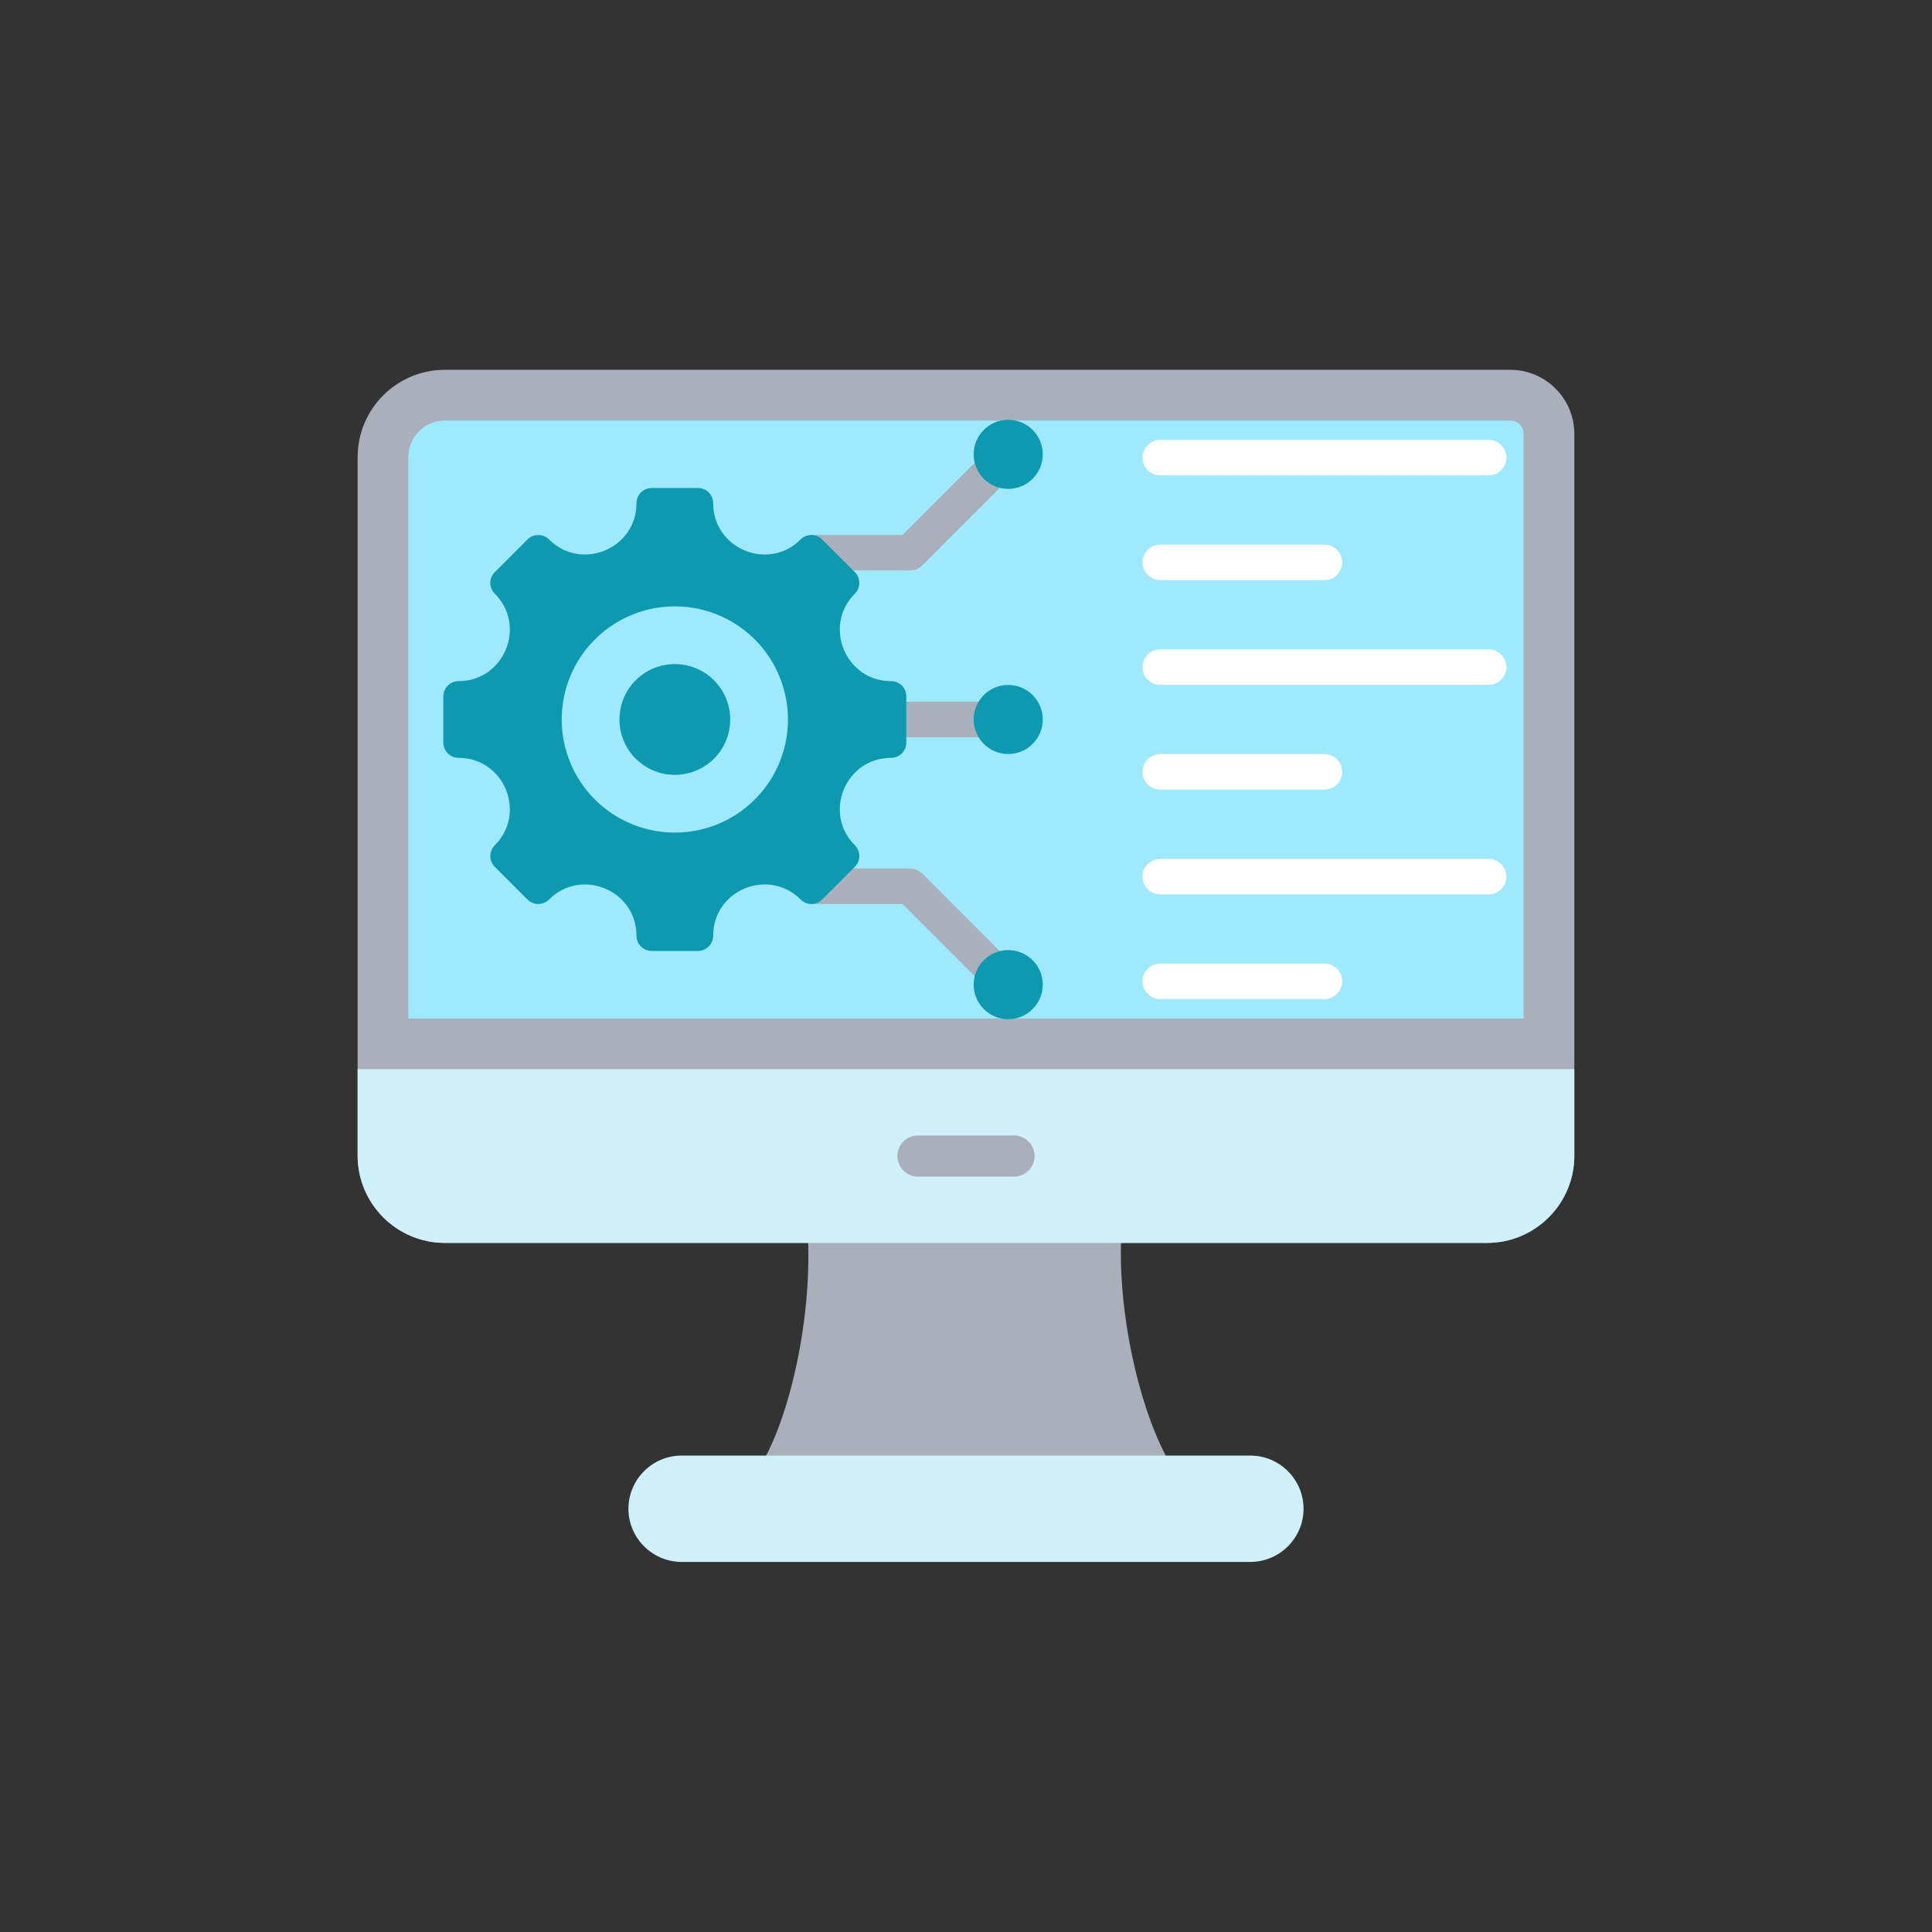 <?xml version="1.0" encoding="UTF-8"?>
<svg xmlns="http://www.w3.org/2000/svg" xmlns:xlink="http://www.w3.org/1999/xlink" width="1000" zoomAndPan="magnify" viewBox="0 0 750 750" height="1000" preserveAspectRatio="xMidYMid meet" version="1.0">
  <rect x="0" y="0" width="750" height="750" fill="#333333" stroke="none"/>
  <defs>
    <clipPath id="8fea9a540c">
      <path d="M 243 565 L 507 565 L 507 606.305 L 243 606.305 Z M 243 565 " clip-rule="nonzero"></path>
    </clipPath>
    <clipPath id="02e515b67d">
      <path d="M 138.832 143.555 L 611.332 143.555 L 611.332 483 L 138.832 483 Z M 138.832 143.555 " clip-rule="nonzero"></path>
    </clipPath>
    <clipPath id="b53febede7">
      <path d="M 138.832 415 L 611.332 415 L 611.332 483 L 138.832 483 Z M 138.832 415 " clip-rule="nonzero"></path>
    </clipPath>
  </defs>
  <path fill="#a9b0bb" d="M 456.391 571.375 L 293.605 571.375 C 306.598 552.992 317.371 505.625 312.703 469.078 L 436.145 469.078 C 431.48 505.625 443.402 552.992 456.391 571.375 Z M 456.391 571.375 " fill-opacity="1" fill-rule="evenodd"></path>
  <g clip-path="url(#8fea9a540c)">
    <path fill="#d0f0fa" d="M 264.598 565.055 L 485.398 565.055 C 496.75 565.055 506.039 574.344 506.039 585.695 C 506.039 597.047 496.75 606.336 485.398 606.336 L 264.598 606.336 C 253.242 606.336 243.957 597.047 243.957 585.695 C 243.957 574.344 253.242 565.055 264.598 565.055 Z M 264.598 565.055 " fill-opacity="1" fill-rule="evenodd"></path>
  </g>
  <g clip-path="url(#02e515b67d)">
    <path fill="#a9b0bb" d="M 586.25 143.555 C 600.004 143.555 611.156 154.711 611.156 168.469 L 611.156 448.594 C 611.156 467.32 595.977 482.5 577.25 482.5 L 172.742 482.5 C 154.012 482.5 138.832 467.32 138.832 448.594 L 138.832 177.465 C 138.832 158.738 154.012 143.555 172.742 143.555 Z M 586.25 143.555 " fill-opacity="1" fill-rule="evenodd"></path>
  </g>
  <path fill="#9fe9fe" d="M 158.512 395.375 L 591.477 395.375 C 591.477 319.738 591.477 244.105 591.477 168.469 C 591.477 165.578 589.145 163.238 586.25 163.238 L 172.742 163.238 C 164.875 163.234 158.512 169.598 158.512 177.465 C 158.512 250.102 158.512 322.738 158.512 395.375 Z M 158.512 395.375 " fill-opacity="1" fill-rule="evenodd"></path>
  <g clip-path="url(#b53febede7)">
    <path fill="#d0f0fa" d="M 611.156 415.051 L 611.156 448.594 C 611.156 467.32 595.977 482.5 577.25 482.5 L 172.742 482.5 C 154.012 482.5 138.832 467.32 138.832 448.594 L 138.832 415.051 Z M 611.156 415.051 " fill-opacity="1" fill-rule="evenodd"></path>
  </g>
  <path fill="#a9b0bb" d="M 356.352 456.762 C 351.941 456.762 348.367 453.188 348.367 448.777 C 348.367 444.363 351.941 440.789 356.352 440.789 L 393.637 440.789 C 398.047 440.789 401.621 444.363 401.621 448.777 C 401.621 453.188 398.047 456.762 393.637 456.762 Z M 356.352 456.762 " fill-opacity="1" fill-rule="evenodd"></path>
  <path fill="#ffffff" d="M 450.395 184.539 C 446.59 184.539 443.504 181.457 443.504 177.652 C 443.504 173.848 446.59 170.762 450.395 170.762 L 577.883 170.762 C 581.688 170.762 584.77 173.848 584.77 177.652 C 584.77 181.457 581.688 184.539 577.883 184.539 Z M 450.395 387.844 C 446.59 387.844 443.504 384.762 443.504 380.957 C 443.504 377.152 446.59 374.07 450.395 374.07 L 514.137 374.07 C 517.941 374.07 521.027 377.152 521.027 380.957 C 521.027 384.762 517.941 387.844 514.137 387.844 Z M 450.395 347.184 C 446.59 347.184 443.504 344.102 443.504 340.297 C 443.504 336.492 446.59 333.406 450.395 333.406 L 577.883 333.406 C 581.688 333.406 584.77 336.492 584.77 340.297 C 584.77 344.102 581.688 347.184 577.883 347.184 Z M 450.395 306.523 C 446.59 306.523 443.504 303.438 443.504 299.637 C 443.504 295.832 446.59 292.746 450.395 292.746 L 514.137 292.746 C 517.941 292.746 521.027 295.832 521.027 299.637 C 521.027 303.438 517.941 306.523 514.137 306.523 Z M 450.395 265.863 C 446.59 265.863 443.504 262.777 443.504 258.973 C 443.504 255.168 446.59 252.086 450.395 252.086 L 577.883 252.086 C 581.688 252.086 584.77 255.168 584.77 258.973 C 584.77 262.777 581.688 265.863 577.883 265.863 Z M 450.395 225.199 C 446.59 225.199 443.504 222.117 443.504 218.312 C 443.504 214.508 446.59 211.426 450.395 211.426 L 514.137 211.426 C 517.941 211.426 521.027 214.508 521.027 218.312 C 521.027 222.117 517.941 225.199 514.137 225.199 Z M 450.395 225.199 " fill-opacity="1" fill-rule="evenodd"></path>
  <path fill="#a9b0bb" d="M 386.516 387.109 L 350.352 350.945 L 315.523 350.945 L 315.523 337.168 L 353.203 337.168 C 354.969 337.172 356.73 337.844 358.074 339.188 L 396.254 377.367 Z M 396.258 181.242 L 358.074 219.422 C 356.73 220.77 354.969 221.441 353.203 221.441 L 314.805 221.441 L 314.805 207.664 L 350.352 207.664 L 386.516 171.5 Z M 387.586 286.195 L 321.895 286.195 L 321.895 272.418 L 387.586 272.418 Z M 387.586 286.195 " fill-opacity="1" fill-rule="evenodd"></path>
  <path fill="#0d9ab1" d="M 178.008 294.191 C 195.703 294.191 204.582 315.629 192.07 328.141 C 189.766 330.445 189.766 334.184 192.07 336.488 L 204.777 349.199 C 207.082 351.504 210.824 351.504 213.129 349.199 C 225.641 336.688 247.078 345.566 247.078 363.262 C 247.078 366.52 249.719 369.16 252.98 369.16 L 270.949 369.16 C 274.211 369.16 276.852 366.52 276.852 363.262 C 276.852 345.543 298.273 336.672 310.801 349.199 C 313.105 351.504 316.844 351.504 319.148 349.199 L 331.859 336.488 C 334.164 334.184 334.164 330.445 331.859 328.141 C 319.348 315.629 328.227 294.191 345.922 294.191 C 349.184 294.191 351.824 291.551 351.824 288.289 L 351.824 270.32 C 351.824 267.059 349.184 264.418 345.922 264.418 C 328.227 264.418 319.348 242.98 331.859 230.469 C 334.164 228.164 334.164 224.426 331.859 222.121 L 319.148 209.41 C 316.844 207.105 313.105 207.105 310.801 209.41 C 298.293 221.926 276.852 213.043 276.852 195.348 C 276.852 192.086 274.211 189.445 270.949 189.445 L 252.98 189.445 C 249.719 189.445 247.078 192.086 247.078 195.348 C 247.078 213.043 225.641 221.922 213.129 209.41 C 210.824 207.105 207.082 207.105 204.777 209.41 L 192.07 222.121 C 189.766 224.426 189.766 228.164 192.07 230.469 C 204.582 242.98 195.703 264.418 178.008 264.418 C 174.746 264.418 172.105 267.059 172.105 270.32 L 172.105 288.289 C 172.105 291.551 174.746 294.191 178.008 294.191 Z M 178.008 294.191 " fill-opacity="1" fill-rule="evenodd"></path>
  <path fill="#9fe9fe" d="M 304.707 269.207 C 305.039 270.605 305.297 272.02 305.492 273.441 C 305.684 274.867 305.805 276.301 305.855 277.738 C 305.906 279.176 305.887 280.609 305.797 282.047 C 305.707 283.48 305.547 284.91 305.316 286.328 C 305.086 287.75 304.785 289.152 304.418 290.543 C 304.051 291.934 303.613 293.301 303.109 294.648 C 302.609 295.996 302.039 297.316 301.41 298.609 C 300.777 299.898 300.082 301.156 299.324 302.383 C 298.57 303.605 297.754 304.789 296.883 305.93 C 296.012 307.074 295.086 308.172 294.105 309.227 C 293.125 310.277 292.094 311.281 291.016 312.23 C 289.938 313.184 288.816 314.078 287.648 314.918 C 286.48 315.762 285.277 316.543 284.031 317.266 C 282.789 317.988 281.512 318.648 280.207 319.246 C 278.898 319.84 277.562 320.375 276.203 320.84 C 274.84 321.305 273.461 321.703 272.062 322.035 C 270.66 322.363 269.25 322.625 267.824 322.816 C 266.398 323.008 264.969 323.129 263.531 323.184 C 262.094 323.234 260.656 323.215 259.223 323.125 C 257.785 323.035 256.359 322.875 254.938 322.645 C 253.52 322.414 252.113 322.113 250.723 321.746 C 249.332 321.375 247.965 320.941 246.617 320.438 C 245.27 319.934 243.949 319.367 242.66 318.734 C 241.367 318.102 240.109 317.41 238.887 316.652 C 237.664 315.898 236.48 315.082 235.336 314.211 C 234.191 313.336 233.094 312.41 232.043 311.43 C 230.988 310.453 229.988 309.422 229.035 308.344 C 228.086 307.266 227.188 306.141 226.348 304.977 C 225.508 303.809 224.727 302.605 224.004 301.359 C 223.281 300.117 222.621 298.84 222.023 297.531 C 221.426 296.223 220.895 294.891 220.43 293.527 C 219.961 292.168 219.562 290.789 219.234 289.391 C 218.902 287.988 218.641 286.578 218.449 285.152 C 218.258 283.727 218.137 282.293 218.086 280.855 C 218.035 279.418 218.055 277.984 218.145 276.547 C 218.234 275.113 218.395 273.684 218.625 272.266 C 218.855 270.848 219.152 269.441 219.523 268.051 C 219.891 266.66 220.324 265.293 220.828 263.945 C 221.332 262.598 221.898 261.277 222.531 259.984 C 223.164 258.695 223.859 257.438 224.613 256.215 C 225.371 254.988 226.184 253.805 227.059 252.664 C 227.93 251.52 228.855 250.422 229.836 249.367 C 230.816 248.316 231.844 247.316 232.926 246.363 C 234.004 245.414 235.125 244.516 236.293 243.676 C 237.457 242.836 238.664 242.051 239.906 241.328 C 241.152 240.605 242.426 239.945 243.734 239.352 C 245.043 238.754 246.379 238.223 247.738 237.754 C 249.098 237.289 250.48 236.891 251.879 236.559 C 253.277 236.23 254.691 235.969 256.117 235.777 C 257.543 235.586 258.973 235.465 260.41 235.414 C 261.848 235.363 263.285 235.379 264.719 235.473 C 266.152 235.562 267.582 235.723 269 235.953 C 270.422 236.18 271.824 236.48 273.215 236.848 C 274.605 237.219 275.977 237.652 277.324 238.156 C 278.672 238.66 279.988 239.227 281.281 239.859 C 282.574 240.492 283.832 241.188 285.055 241.941 C 286.277 242.699 287.461 243.512 288.605 244.383 C 289.746 245.258 290.844 246.184 291.898 247.164 C 292.949 248.145 293.953 249.172 294.902 250.25 C 295.855 251.328 296.75 252.453 297.594 253.617 C 298.434 254.785 299.215 255.992 299.938 257.234 C 300.66 258.477 301.32 259.754 301.918 261.062 C 302.516 262.371 303.047 263.703 303.512 265.066 C 303.977 266.426 304.375 267.805 304.707 269.207 Z M 304.707 269.207 " fill-opacity="1" fill-rule="nonzero"></path>
  <path fill="#0d9ab1" d="M 282.898 274.355 C 283.059 275.039 283.188 275.734 283.281 276.43 C 283.375 277.129 283.434 277.828 283.461 278.535 C 283.484 279.238 283.477 279.941 283.43 280.645 C 283.387 281.348 283.309 282.047 283.195 282.742 C 283.082 283.438 282.938 284.125 282.758 284.805 C 282.578 285.484 282.363 286.156 282.117 286.816 C 281.871 287.477 281.594 288.121 281.281 288.754 C 280.973 289.387 280.633 290.004 280.262 290.602 C 279.895 291.199 279.492 291.781 279.066 292.34 C 278.641 292.898 278.188 293.438 277.707 293.953 C 277.227 294.469 276.723 294.961 276.195 295.426 C 275.664 295.891 275.117 296.328 274.543 296.742 C 273.973 297.152 273.383 297.535 272.773 297.891 C 272.164 298.246 271.539 298.566 270.898 298.859 C 270.258 299.152 269.605 299.414 268.941 299.641 C 268.273 299.871 267.598 300.062 266.91 300.227 C 266.227 300.387 265.535 300.516 264.836 300.609 C 264.141 300.703 263.438 300.762 262.734 300.789 C 262.031 300.812 261.328 300.805 260.625 300.758 C 259.922 300.715 259.223 300.637 258.527 300.523 C 257.832 300.41 257.145 300.266 256.465 300.086 C 255.781 299.902 255.113 299.691 254.453 299.445 C 253.793 299.199 253.145 298.922 252.516 298.609 C 251.883 298.301 251.266 297.961 250.668 297.59 C 250.066 297.219 249.488 296.82 248.926 296.395 C 248.367 295.969 247.828 295.512 247.316 295.035 C 246.801 294.555 246.309 294.051 245.844 293.52 C 245.379 292.992 244.938 292.441 244.527 291.871 C 244.113 291.301 243.73 290.711 243.379 290.102 C 243.023 289.492 242.699 288.867 242.41 288.227 C 242.117 287.586 241.855 286.934 241.629 286.266 C 241.398 285.602 241.203 284.926 241.043 284.238 C 240.879 283.555 240.754 282.863 240.66 282.164 C 240.566 281.465 240.504 280.766 240.48 280.062 C 240.453 279.355 240.465 278.652 240.508 277.949 C 240.551 277.246 240.633 276.547 240.742 275.852 C 240.855 275.16 241.004 274.469 241.184 273.789 C 241.363 273.109 241.578 272.438 241.824 271.777 C 242.07 271.117 242.348 270.473 242.656 269.84 C 242.969 269.207 243.309 268.59 243.676 267.992 C 244.047 267.395 244.445 266.812 244.875 266.254 C 245.301 265.695 245.754 265.156 246.234 264.641 C 246.715 264.125 247.219 263.637 247.746 263.168 C 248.273 262.703 248.824 262.266 249.395 261.852 C 249.965 261.441 250.559 261.059 251.164 260.703 C 251.773 260.352 252.398 260.027 253.039 259.734 C 253.68 259.441 254.336 259.18 255 258.953 C 255.668 258.727 256.344 258.531 257.027 258.367 C 257.715 258.207 258.406 258.078 259.102 257.984 C 259.801 257.891 260.504 257.832 261.207 257.805 C 261.91 257.781 262.613 257.789 263.316 257.836 C 264.02 257.879 264.719 257.957 265.414 258.07 C 266.109 258.184 266.797 258.328 267.477 258.512 C 268.156 258.691 268.828 258.902 269.488 259.148 C 270.148 259.395 270.793 259.676 271.426 259.984 C 272.059 260.293 272.676 260.633 273.273 261.004 C 273.871 261.375 274.453 261.773 275.012 262.199 C 275.574 262.629 276.109 263.082 276.625 263.562 C 277.141 264.039 277.633 264.543 278.098 265.074 C 278.562 265.602 279 266.152 279.414 266.723 C 279.824 267.293 280.207 267.883 280.562 268.492 C 280.918 269.102 281.238 269.727 281.531 270.367 C 281.824 271.008 282.086 271.66 282.312 272.328 C 282.543 272.992 282.734 273.668 282.898 274.355 Z M 282.898 274.355 " fill-opacity="1" fill-rule="nonzero"></path>
  <path fill="#0d9ab1" d="M 377.973 382.238 C 377.973 374.832 383.98 368.828 391.387 368.828 C 398.793 368.828 404.797 374.832 404.797 382.238 C 404.797 389.645 398.793 395.652 391.387 395.652 C 383.98 395.652 377.973 389.645 377.973 382.238 Z M 377.973 176.371 C 377.973 183.777 383.98 189.785 391.387 189.785 C 398.793 189.785 404.797 183.777 404.797 176.371 C 404.797 168.965 398.793 162.961 391.387 162.961 C 383.98 162.957 377.973 168.965 377.973 176.371 Z M 377.973 279.305 C 377.973 271.898 383.98 265.891 391.387 265.891 C 398.793 265.891 404.797 271.898 404.797 279.305 C 404.797 286.711 398.793 292.715 391.387 292.715 C 383.98 292.719 377.973 286.711 377.973 279.305 Z M 377.973 279.305 " fill-opacity="1" fill-rule="evenodd"></path>
</svg>

